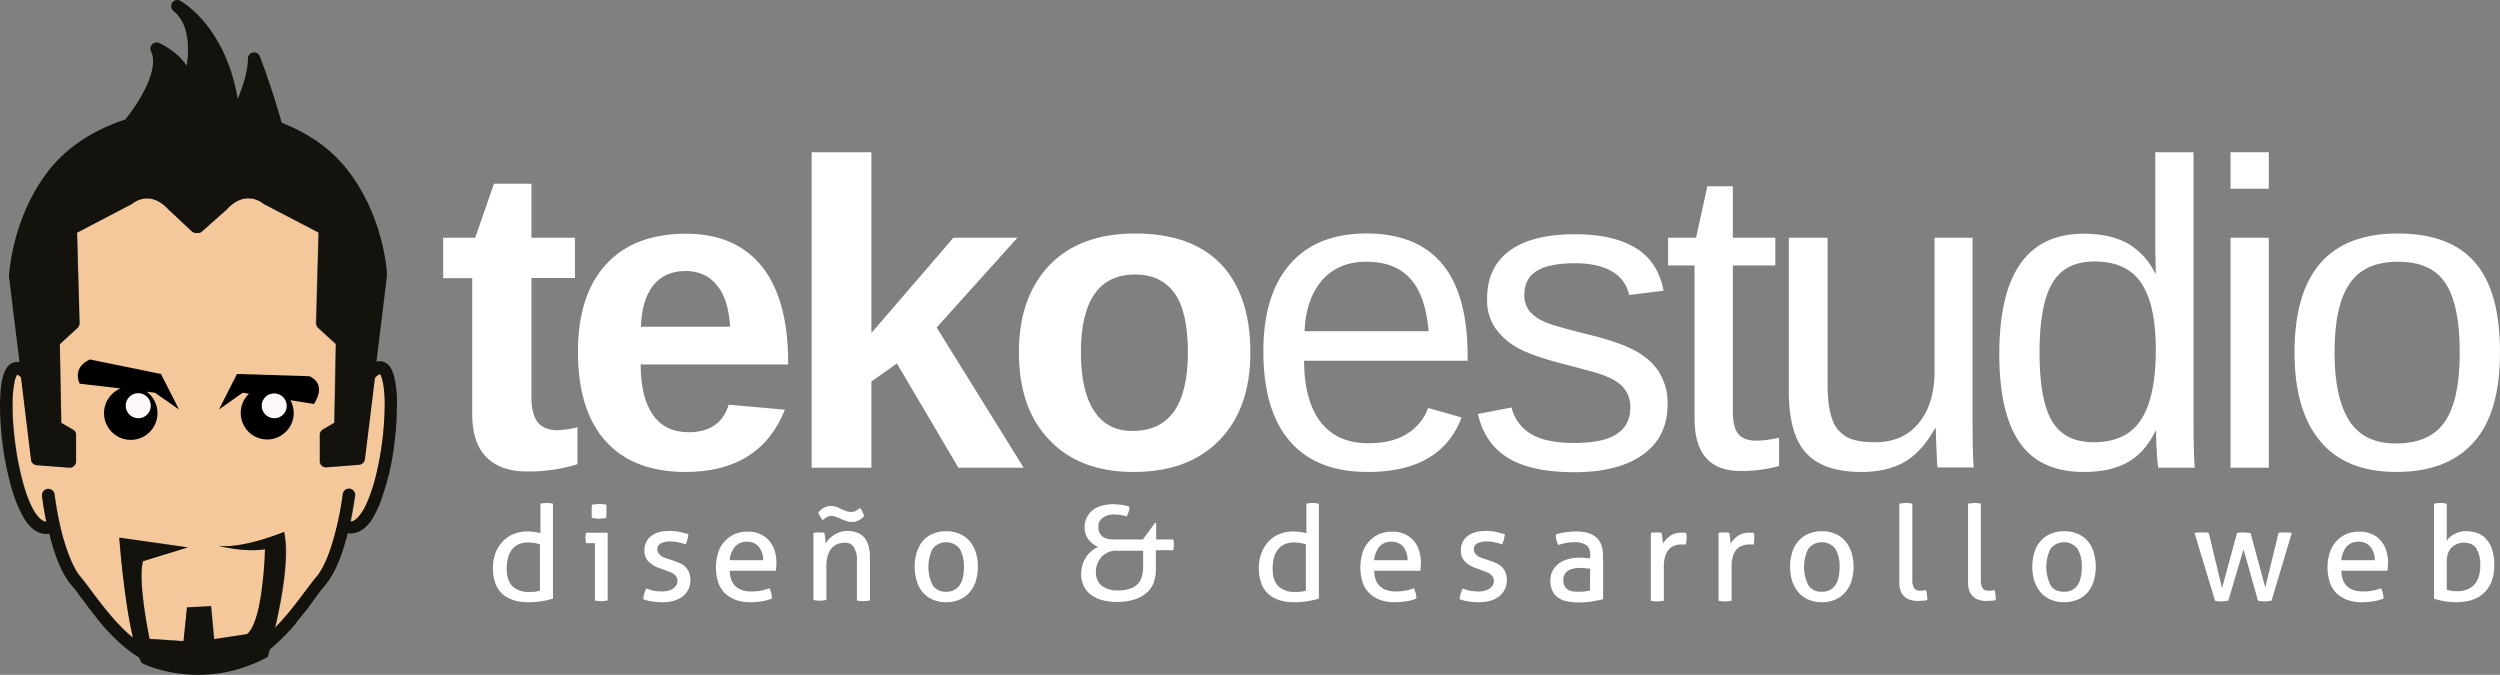 <svg xmlns="http://www.w3.org/2000/svg" viewBox="0 0 1000.1 269.967">
  <rect x="0" y="0" width="1000.1" height="269.967" fill="#808080" stroke="none"/>
  <defs>
    <style>
      .cls-1 {
        fill: #f4c89a;
      }

      .cls-2 {
        fill: #deb084;
      }

      .cls-3 {
        fill: #13120d;
      }

      .cls-4, .cls-5 {
        fill-rule: evenodd;
      }

      .cls-5 {
        fill: #fdf7fa;
      }

      .cls-6 {
        fill: #ffffff;
      }

      .cls-7 {
        fill: #ffffff;
      }

      .cls-8 {
        fill: #ffffff;
      }
    </style>
  </defs>
  <g id="LOGO-TekoEstudio" transform="translate(1657 1442)">
    <g id="tekoestudio-COLOR" transform="translate(-1656.9 -1441.996)">
      <path id="Path_1" data-name="Path 1" class="cls-1" d="M149.7,151.3l-4,32.5a2.463,2.463,0,0,1-2.3,2.2l-13,1a3.077,3.077,0,0,1-1.9-.6,2.5,2.5,0,0,1-.8-1.8V174a2.438,2.438,0,0,1,1.2-2.1l4.6-2.7.6-31.5-7.1-6.5a2.732,2.732,0,0,1-.8-1.9l1-36.2L105.6,81.8c-.2-.1-.3-.2-.5-.3-.7-.6-7.1-5.7-14.4,2.2l-.2.2-9.8,8.7a2.452,2.452,0,0,1-1.6.6h-.8a2.342,2.342,0,0,1-1.7-.7l-9.3-8.7c-7.7-8.2-14.2-2.6-14.5-2.3a2.186,2.186,0,0,1-.5.3L30.8,93l1,36.2a2.732,2.732,0,0,1-.8,1.9l-7.1,6.5.6,31.5,4.7,2.7a2.351,2.351,0,0,1,1.2,2.1v10.6a2.5,2.5,0,0,1-.8,1.8,2.837,2.837,0,0,1-1.7.7h-.2l-13-1a2.551,2.551,0,0,1-2.3-2.2l-4-32.9a3.535,3.535,0,0,0-1.6-1.1h0a8.1,8.1,0,0,0-.9,2.3A45.024,45.024,0,0,0,5,162.3c0,13.7,3.6,34.1,8.9,42.5,1.8,2.8,3.5,3.9,4.5,3.8h.1c-1.2-5.8-1.7-10.3-1.7-10.3a2.489,2.489,0,0,1,2.2-2.8,2.561,2.561,0,0,1,2.8,2.2A128.534,128.534,0,0,0,24.2,211c1.7,7.2,4.5,15.7,8.1,19.8,4.8,5.8,11.7,16.7,20.9,24.3-3.7-15.4-5.5-40.1-5.5-40.1l27.4,3.9-17.9,5.5c-2.3,7.9,2.6,31.1,2.6,31.1l13.6.9,1.4-13.5,9.6-.5,1.3,13.2,13.2-2c6.5-5.3,7.2-33.9,7.2-33.9-8.1,1.4-18.8-1.4-18.8-1.4,9.8,1.4,26.4-5.5,26.4-5.5,2.2,9.7-1,26.8-3.6,38.3,7-7.1,12.5-15.5,16.5-20.3,3.6-4.1,6.4-12.5,8.1-19.8s2.4-13.3,2.5-13.3a2.465,2.465,0,0,1,2.7-2.2,2.561,2.561,0,0,1,2.2,2.8s-.6,4.5-1.8,10.3h.1c1,.1,2.7-1,4.5-3.8a47.181,47.181,0,0,0,4.7-11.7,123.331,123.331,0,0,0,4.2-30.8c.1-6.4-1-11.7-1.9-12.5A4.363,4.363,0,0,0,149.7,151.3Z"/>
      <path id="Path_2" data-name="Path 2" class="cls-1" d="M32.1,238.8a3.039,3.039,0,0,1-.5-.7C31.8,238.3,31.9,238.6,32.1,238.8Z"/>
      <path id="Path_3" data-name="Path 3" class="cls-1" d="M35.7,243.6c-1.1-1.5-2.2-2.9-3.1-4.2C33.6,240.7,34.6,242.2,35.7,243.6Z"/>
      <path id="Path_4" data-name="Path 4" class="cls-1" d="M126.8,238.4c-2,2.6-4.3,5.8-6.9,9.1C122.5,244.2,124.8,241.1,126.8,238.4Z"/>
      <path id="Path_5" data-name="Path 5" class="cls-1" d="M30.6,236.7c-.1-.1-.1-.2-.2-.3C30.4,236.6,30.5,236.7,30.6,236.7Z"/>
      <path id="Path_6" data-name="Path 6" class="cls-1" d="M155.8,146.9a11.246,11.246,0,0,1,1.7,4A12.086,12.086,0,0,0,155.8,146.9Z"/>
      <path id="Path_7" data-name="Path 7" class="cls-1" d="M38.9,247.6c-1.1-1.3-2.1-2.6-3.1-3.9C36.8,245,37.8,246.3,38.9,247.6Z"/>
      <path id="Path_8" data-name="Path 8" class="cls-1" d="M29.6,235.5l-.3-.3Q29.45,235.2,29.6,235.5Z"/>
      <path id="Path_9" data-name="Path 9" class="cls-1" d="M42.4,251.8c-1.2-1.3-2.3-2.7-3.4-4C40.1,249.1,41.2,250.5,42.4,251.8Z"/>
      <path id="Path_10" data-name="Path 10" class="cls-1" d="M118.3,249.4c-1.5,1.8-3.1,3.5-4.8,5.3C115.2,252.9,116.8,251.2,118.3,249.4Z"/>
      <path id="Path_11" data-name="Path 11" class="cls-1" d="M113.3,254.8c-.5.5-1,1-1.6,1.5C112.3,255.8,112.8,255.3,113.3,254.8Z"/>
      <path id="Path_12" data-name="Path 12" class="cls-1" d="M48.4,257.7c-.7-.6-1.3-1.2-2-1.8C47,256.5,47.7,257.1,48.4,257.7Z"/>
      <path id="Path_13" data-name="Path 13" class="cls-1" d="M44.3,253.8c-.6-.6-1.2-1.2-1.8-1.9C43.1,252.6,43.7,253.2,44.3,253.8Z"/>
      <path id="Path_14" data-name="Path 14" class="cls-1" d="M119.8,247.6a20.946,20.946,0,0,1-1.4,1.7C118.9,248.7,119.3,248.1,119.8,247.6Z"/>
      <path id="Path_15" data-name="Path 15" class="cls-1" d="M155.8,146.9a5.028,5.028,0,0,0-3.9-2.2A5.028,5.028,0,0,1,155.8,146.9Z"/>
      <path id="Path_16" data-name="Path 16" class="cls-1" d="M46.4,255.9c-.7-.6-1.3-1.3-2-2Z"/>
      <path id="Path_17" data-name="Path 17" class="cls-1" d="M7.7,144.9a3.749,3.749,0,0,0-1.1-.1,3.75,3.75,0,0,1,1.1.1Z"/>
      <path id="Path_18" data-name="Path 18" class="cls-1" d="M53.2,261.5c.7.5,1.5,1,2.3,1.5h0C54.7,262.5,53.9,262,53.2,261.5Z"/>
      <path id="Path_19" data-name="Path 19" class="cls-1" d="M107.8,259.7c1.3-1,2.5-2.1,3.7-3.2-1.2,1.1-2.4,2.2-3.7,3.2Z"/>
      <path id="Path_20" data-name="Path 20" class="cls-1" d="M130.2,234c4.3-5.1,7-13.3,8.8-20.5h0C137.2,220.7,134.6,228.9,130.2,234Z"/>
      <path id="Path_21" data-name="Path 21" class="cls-1" d="M142.9,213.1c2.5-.9,4.4-3.1,6-5.6,4.3-7,7.3-18.8,8.7-30.3-1.4,11.4-4.4,23.3-8.7,30.3C147.3,210,145.4,212.1,142.9,213.1Z"/>
      <path id="Path_22" data-name="Path 22" class="cls-1" d="M129.4,235a1.381,1.381,0,0,0-.3.4A1.381,1.381,0,0,1,129.4,235Z"/>
      <path id="Path_23" data-name="Path 23" class="cls-1" d="M52.9,261.3c-1.5-1.1-2.9-2.2-4.3-3.4C50,259.1,51.4,260.2,52.9,261.3Z"/>
      <path id="Path_24" data-name="Path 24" class="cls-1" d="M128.5,236.1a1.756,1.756,0,0,1-.4.5C128.3,236.4,128.4,236.2,128.5,236.1Z"/>
      <path id="Path_25" data-name="Path 25" class="cls-1" d="M127.6,237.3c-.1.2-.3.3-.4.5A2.181,2.181,0,0,0,127.6,237.3Z"/>
      <path id="Path_26" data-name="Path 26" class="cls-2" d="M155.2,190.4c-.2,1-.5,2-.8,3C154.7,192.4,155,191.4,155.2,190.4Z"/>
      <path id="Path_27" data-name="Path 27" class="cls-2" d="M139,213.5c-1.8,7.2-4.4,15.4-8.8,20.5C134.6,228.9,137.2,220.7,139,213.5Z"/>
      <path id="Path_28" data-name="Path 28" class="cls-2" d="M150.3,204.9a21.481,21.481,0,0,1-1.4,2.6A21.484,21.484,0,0,0,150.3,204.9Z"/>
      <path id="Path_29" data-name="Path 29" class="cls-2" d="M158.5,165.7c0-1.1.1-2.3.1-3.4a46.275,46.275,0,0,0-1.1-11.4,46.275,46.275,0,0,1,1.1,11.4C158.6,163.4,158.6,164.5,158.5,165.7Z"/>
      <path id="Path_30" data-name="Path 30" class="cls-2" d="M151.7,201.9a14.723,14.723,0,0,1-1,2.2C151,203.4,151.4,202.6,151.7,201.9Z"/>
      <path id="Path_31" data-name="Path 31" class="cls-2" d="M154.2,194.5c-.3,1-.6,1.9-.9,2.9C153.6,196.4,153.9,195.4,154.2,194.5Z"/>
      <path id="Path_32" data-name="Path 32" class="cls-2" d="M153.1,197.9c-.4,1.1-.7,2.2-1.1,3.2A30.053,30.053,0,0,0,153.1,197.9Z"/>
      <path id="Path_33" data-name="Path 33" class="cls-2" d="M148.9,207.5c-.4.6-.7,1.1-1.1,1.6A15.255,15.255,0,0,0,148.9,207.5Z"/>
      <path id="Path_34" data-name="Path 34" class="cls-2" d="M144.9,212a13.263,13.263,0,0,0,2.7-2.6A21.674,21.674,0,0,1,144.9,212Z"/>
      <path id="Path_35" data-name="Path 35" class="cls-2" d="M107.8,259.7c1.3-1,2.5-2.1,3.7-3.2-1.2,1.1-2.4,2.2-3.7,3.2Z"/>
      <path id="Path_36" data-name="Path 36" class="cls-2" d="M150.8,144.9c-.1,0-.2.1-.4.1h0C150.6,145,150.7,144.9,150.8,144.9Z"/>
      <path id="Path_37" data-name="Path 37" class="cls-2" d="M141.9,213.4a8.486,8.486,0,0,0,2.6-1.1,7.972,7.972,0,0,1-1.6.8C142.6,213.2,142.3,213.3,141.9,213.4Z"/>
      <path id="Path_38" data-name="Path 38" class="cls-2" d="M129.1,235.3h0a1.381,1.381,0,0,0,.3-.4h0A1.381,1.381,0,0,1,129.1,235.3Z"/>
      <path id="Path_39" data-name="Path 39" class="cls-2" d="M157.1,181.1q.6-3.75.9-7.5c-.1,1.2-.2,2.4-.4,3.6C157.4,178.5,157.3,179.8,157.1,181.1Z"/>
      <path id="Path_40" data-name="Path 40" class="cls-2" d="M118.3,249.4c-.7.9-1.5,1.7-2.2,2.6C116.8,251.1,117.5,250.3,118.3,249.4Z"/>
      <path id="Path_41" data-name="Path 41" class="cls-2" d="M113.2,254.9a18.479,18.479,0,0,0-1.4,1.4Z"/>
      <path id="Path_42" data-name="Path 42" class="cls-2" d="M115.9,252.1c-.8.9-1.6,1.7-2.4,2.5C114.3,253.8,115.1,252.9,115.9,252.1Z"/>
      <path id="Path_43" data-name="Path 43" class="cls-2" d="M151.9,144.8a4.1,4.1,0,0,0-1.1.1,4.1,4.1,0,0,1,1.1-.1Z"/>
      <path id="Path_44" data-name="Path 44" class="cls-2" d="M119.7,247.6c-.4.5-.8,1-1.3,1.6A18.258,18.258,0,0,0,119.7,247.6Z"/>
      <path id="Path_45" data-name="Path 45" class="cls-2" d="M158.5,166.2c0,.9-.1,1.9-.1,2.9C158.4,168.1,158.5,167.2,158.5,166.2Z"/>
      <path id="Path_46" data-name="Path 46" class="cls-2" d="M125.1,240.7c-1,1.4-2.1,2.8-3.2,4.3C123,243.5,124.1,242.1,125.1,240.7Z"/>
      <path id="Path_47" data-name="Path 47" class="cls-2" d="M121.7,245.1c-.6.8-1.2,1.6-1.9,2.4C120.5,246.7,121.1,245.9,121.7,245.1Z"/>
      <path id="Path_48" data-name="Path 48" class="cls-2" d="M158.3,169.9c-.1.9-.1,1.9-.2,2.8C158.2,171.8,158.2,170.9,158.3,169.9Z"/>
      <path id="Path_49" data-name="Path 49" class="cls-2" d="M156.2,186c-.2,1.3-.5,2.5-.8,3.8C155.7,188.6,155.9,187.3,156.2,186Z"/>
      <path id="Path_50" data-name="Path 50" class="cls-2" d="M156.9,182.1c-.2,1-.3,2-.5,3.1C156.6,184.1,156.7,183.1,156.9,182.1Z"/>
      <path id="Path_51" data-name="Path 51" class="cls-3" d="M148.9,207.5c.5-.8.9-1.7,1.4-2.6.1-.3.3-.5.4-.8.3-.7.7-1.5,1-2.2.1-.3.2-.5.3-.8a30.055,30.055,0,0,0,1.1-3.2c.1-.2.1-.4.2-.6.3-.9.6-1.9.9-2.9.1-.3.2-.7.3-1,.3-1,.5-2,.8-3,.1-.2.1-.4.2-.6.3-1.2.5-2.5.8-3.8.1-.3.1-.6.2-.9a28.68,28.68,0,0,0,.5-3.1c.1-.3.1-.7.2-1,.2-1.3.4-2.6.5-3.9.2-1.2.3-2.4.4-3.6a2.2,2.2,0,0,1,.1-.8,26.35,26.35,0,0,0,.2-2.8,2.768,2.768,0,0,1,.1-.9,28.1,28.1,0,0,0,.1-2.9v-.6c0-1.1.1-2.3.1-3.4a46.275,46.275,0,0,0-1.1-11.4,13.055,13.055,0,0,0-1.7-4,5.028,5.028,0,0,0-3.9-2.2h0a3.749,3.749,0,0,0-1.1.1c-.1,0-.2.1-.4.1h0l4.2-34.4v-.4c0-.9-1.1-23-15.7-41.8-6.3-8.2-15.2-14.6-26.4-19-4-14.2-8.7-26.5-8.8-26.6a2.431,2.431,0,0,0-2.7-1.5,2.376,2.376,0,0,0-2,2.4C99,28.9,96.9,34.9,95,39.6,90.1,10.5,72.7.7,72,.3a2.4,2.4,0,0,0-3.2.8,2.475,2.475,0,0,0,.5,3.3c6.3,5,6.3,14.7,5.3,21.9-3.9-5.9-10.6-8.9-11-9.1a2.487,2.487,0,0,0-3.3,3.3C64,28.1,54.5,42.4,50,47.8,36.7,52.2,26.4,59.2,19.2,68.4,4.7,87.3,3.6,109.3,3.5,110.3v.4l4.2,34.2a3.749,3.749,0,0,0-1.1-.1A4.92,4.92,0,0,0,2.7,147C.4,150.4,0,155.6-.1,162.4a124.626,124.626,0,0,0,4.4,32.1,57.312,57.312,0,0,0,3.8,10.2c.5,1,1,1.9,1.5,2.8,2.1,3.3,4.8,6,8.7,6.1a4.868,4.868,0,0,0,1.2-.1h.1c1.8,7.2,4.5,15.4,8.8,20.5a10.627,10.627,0,0,1,.9,1.1l.3.3c.3.3.5.7.8,1,.1.1.1.2.2.3a16.964,16.964,0,0,1,1,1.4c.2.2.3.5.5.7s.3.4.5.6c1,1.3,2,2.7,3.1,4.2l.1.1c1,1.3,2,2.6,3.1,3.9,0,.1.1.1.1.2,1.1,1.3,2.2,2.7,3.4,4l.1.1c.6.6,1.2,1.3,1.8,1.9l.1.1c.6.7,1.3,1.3,2,2h0c.6.6,1.3,1.2,2,1.8l.2.2c1.4,1.2,2.8,2.3,4.3,3.4.1.1.2.1.3.2.7.5,1.5,1,2.3,1.5h0a16.1,16.1,0,0,0,1.2,2.3s23.5,12,50.3-2.5c0,0,.3-1.1.9-3.1h0c1.3-1,2.5-2.1,3.7-3.2h0c.1-.1.2-.1.2-.2h0a18.479,18.479,0,0,0,1.4-1.4l.1-.1.2-.2h0c.8-.8,1.6-1.7,2.4-2.5l.1-.1c.8-.9,1.5-1.7,2.2-2.6h0c0-.1.1-.1.1-.2h0c.4-.5.9-1,1.3-1.6l.1-.1a.1.1,0,0,1,.1-.1h0c.6-.8,1.3-1.6,1.9-2.4l.1-.1c1.2-1.5,2.2-2.9,3.2-4.3.6-.8,1.2-1.6,1.7-2.3.1-.2.3-.4.4-.6s.3-.3.4-.5c.2-.3.4-.5.6-.8a1.756,1.756,0,0,1,.4-.5,4.348,4.348,0,0,1,.6-.7h0a1.381,1.381,0,0,0,.3-.4h0a7.006,7.006,0,0,0,.8-1c4.3-5.1,7-13.3,8.8-20.5h0a4.868,4.868,0,0,0,1.2.1,9.853,9.853,0,0,0,1.7-.2c.3-.1.7-.2,1-.3a7.972,7.972,0,0,0,1.6-.8.52.52,0,0,1,.4-.2,13.263,13.263,0,0,0,2.7-2.6l.3-.3C148.2,208.6,148.6,208,148.9,207.5Zm-4.2-2.7c-1.8,2.8-3.5,3.9-4.5,3.8h-.1c1.2-5.8,1.7-10.3,1.8-10.3a2.469,2.469,0,1,0-4.9-.6,115.749,115.749,0,0,1-2.5,13.3c-1.7,7.2-4.5,15.7-8.1,19.8-4,4.8-9.5,13.2-16.5,20.3,2.2-9.3,4.6-22.3,4.3-32a39.116,39.116,0,0,0-.7-6.3s-16.7,6.9-26.4,5.5c0,0,10.6,2.8,18.8,1.4a162.947,162.947,0,0,1-1.5,17.6c-1,7-2.8,14-5.7,16.4l-13.2,2v-.1l-1.2-13.1-9.6.5-1.4,13.5-13.6-.9s-4.9-23.3-2.6-31.1L75,219l-27.4-3.9s1.8,24.6,5.5,40.1c-9.2-7.6-16.1-18.5-20.9-24.3-3.5-4.1-6.4-12.5-8.1-19.8a133.857,133.857,0,0,1-2.4-13.3,2.518,2.518,0,0,0-5,.6s.5,4.5,1.7,10.3h-.1c-1,0-2.7-1-4.5-3.8-5.4-8.4-9-28.8-8.9-42.5a45.024,45.024,0,0,1,.9-10.2,9.713,9.713,0,0,1,.9-2.3h0A3.093,3.093,0,0,1,8.3,151l4,32.9a2.463,2.463,0,0,0,2.3,2.2l13,1h.2a2.342,2.342,0,0,0,1.7-.7,2.5,2.5,0,0,0,.8-1.8V174a2.438,2.438,0,0,0-1.2-2.1l-4.7-2.7-.6-31.5,7.1-6.5a2.732,2.732,0,0,0,.8-1.9l-1-36.2L52.3,81.8c.2-.1.3-.2.5-.3.3-.2,6.9-5.9,14.5,2.3l9.3,8.7a2.837,2.837,0,0,0,1.7.7h.8a2.271,2.271,0,0,0,1.6-.6l9.8-8.7.2-.2a15.164,15.164,0,0,1,4.2-3.3,9.589,9.589,0,0,1,10.3,1,2.186,2.186,0,0,0,.5.3L127.4,93l-1,36.2a2.732,2.732,0,0,0,.8,1.9l7.1,6.5-.6,31.5-4.6,2.7a2.351,2.351,0,0,0-1.2,2.1v10.6a2.5,2.5,0,0,0,.8,1.8,2.211,2.211,0,0,0,1.9.6l13-1a2.551,2.551,0,0,0,2.3-2.2l4-32.5a5.369,5.369,0,0,1,2-1.6c.9.9,2,6.1,1.9,12.5a123.331,123.331,0,0,1-4.2,30.8C148.1,197.9,146.5,202.1,144.7,204.8Z"/>
      <g id="Group_2" data-name="Group 2">
        <path id="Path_52" data-name="Path 52" class="cls-4" d="M71.5,163.8l-7.2-14.2-28.4-5.8c-7.5,3.4-4.1,9.7-4.1,9.7l16.3,1.9a10.692,10.692,0,1,0,10.5,1.3l3.3.4Z"/>
        <path id="Path_53" data-name="Path 53" class="cls-4" d="M123.7,150.5l-29-.9-7.2,14.2,9.5-6.7,2.5.4a10.72,10.72,0,0,0-3.3,7.7,10.6,10.6,0,1,0,21.2,0,11.029,11.029,0,0,0-1.3-5.1l9.4,1.5C125.4,161.6,131.1,154,123.7,150.5Z"/>
      </g>
      <path id="Path_54" data-name="Path 54" class="cls-5" d="M60.2,162.3a4.951,4.951,0,0,1-5,5,5.015,5.015,0,0,1-5-5,5,5,0,0,1,10,0"/>
      <path id="Path_55" data-name="Path 55" class="cls-5" d="M114.6,162.3a4.951,4.951,0,0,1-5,5,5.015,5.015,0,0,1-5-5,4.93,4.93,0,0,1,5-4.9,4.994,4.994,0,0,1,5,4.9"/>
      <path id="Path_56" data-name="Path 56" class="cls-6" d="M210.7,188.6q-10.5,0-16.2-5.7t-5.7-17.4V111.3H177.2V95.1H190l7.5-21.6h15V95.1h17.4v16.1H212.5V159c0,4.5.9,7.8,2.5,9.9,1.7,2.1,4.3,3.2,7.9,3.2a38.517,38.517,0,0,0,8-1.2v14.8a65.632,65.632,0,0,1-20.2,2.9"/>
      <path id="Path_57" data-name="Path 57" class="cls-6" d="M274.1,188.8c-13.8,0-24.5-4.1-31.9-12.3s-11.1-20.1-11.1-35.8c0-15.2,3.8-26.9,11.3-35,7.5-8.2,18.2-12.2,32-12.2,13.2,0,23.3,4.4,30.3,13.1,7,8.8,10.5,21.6,10.5,38.5v.7h-59c0,9,1.7,15.7,5,20.3s8,6.8,14.2,6.8c8.4,0,13.8-3.7,16-11l22.5,2c-6.6,16.5-19.8,24.9-39.8,24.9m0-80.4c-5.6,0-9.9,2-13,5.9-3,3.9-4.6,9.4-4.8,16.4H292c-.5-7.4-2.2-13-5.4-16.7-3-3.7-7.2-5.6-12.5-5.6"/>
      <path id="Path_58" data-name="Path 58" class="cls-6" d="M383.3,187.1l-24.6-41.7-10.2,7.2v34.5H324.6V60.9h23.9v72.3l32.8-38.1h25.6L374.6,131l34.8,56.1Z"/>
      <path id="Path_59" data-name="Path 59" class="cls-6" d="M500.1,141c0,14.9-4.1,26.6-12.4,35.1s-19.7,12.7-34.3,12.7c-14.3,0-25.6-4.2-33.7-12.8-8.2-8.5-12.2-20.2-12.2-35s4.1-26.4,12.2-34.9c8.2-8.5,19.6-12.7,34.3-12.7,15,0,26.5,4.1,34.4,12.3,7.7,8.2,11.7,19.9,11.7,35.3m-25,0c0-10.9-1.8-18.9-5.4-23.8s-8.8-7.4-15.6-7.4c-14.5,0-21.8,10.4-21.8,31.2,0,10.3,1.8,18.1,5.3,23.4,3.5,5.4,8.7,8,15.3,8,14.8,0,22.2-10.4,22.2-31.4"/>
      <path id="Path_60" data-name="Path 60" class="cls-7" d="M521.6,144.3c0,10.5,2.2,18.7,6.5,24.4,4.4,5.7,10.7,8.6,19.1,8.6,6.6,0,11.9-1.3,15.9-4a19.766,19.766,0,0,0,8.1-10.1l13.4,3.8c-5.5,14.5-18,21.8-37.5,21.8-13.6,0-24-4-31.1-12.2-7.1-8.1-10.7-20.1-10.7-36.1,0-15.2,3.6-26.8,10.7-34.9s17.3-12.2,30.5-12.2q40.5,0,40.5,48.9v2Zm49.8-11.7c-.8-9.7-3.3-16.8-7.4-21.2-4.1-4.5-9.9-6.7-17.6-6.7-7.4,0-13.3,2.5-17.6,7.4-4.3,5-6.7,11.8-7,20.4h49.6Z"/>
      <path id="Path_61" data-name="Path 61" class="cls-7" d="M667,161.7c0,8.7-3.3,15.4-9.8,20.1s-15.7,7.1-27.5,7.1c-11.4,0-20.3-1.9-26.5-5.7s-10.2-9.6-12.1-17.6l13.5-2.6a16.692,16.692,0,0,0,8.1,10.8c4.1,2.3,9.7,3.4,17,3.4,7.8,0,13.4-1.2,17-3.6s5.4-5.9,5.4-10.7a11.534,11.534,0,0,0-3.7-8.8c-2.5-2.3-6.5-4.1-12.1-5.6l-11-2.9c-8.8-2.3-15-4.5-18.7-6.7a26.719,26.719,0,0,1-8.7-7.9,19.949,19.949,0,0,1-3.1-11.5q0-12.6,9-19.2t26.1-6.6c10.1,0,18.2,1.8,24.2,5.4s9.8,9.3,11.3,17.2L651.6,118a13.9,13.9,0,0,0-6.8-9.4c-3.7-2.2-8.7-3.3-14.9-3.3-6.9,0-12,1.1-15.3,3.1-3.3,2.1-4.9,5.3-4.9,9.5a10.485,10.485,0,0,0,2,6.5,16.561,16.561,0,0,0,6,4.3c2.7,1.2,8.3,2.8,16.8,4.9,8.1,2,13.9,3.9,17.5,5.7a29.954,29.954,0,0,1,8.5,5.7,21.081,21.081,0,0,1,4.8,7.3,22.871,22.871,0,0,1,1.7,9.4"/>
      <path id="Path_62" data-name="Path 62" class="cls-7" d="M711.7,186.4a57.325,57.325,0,0,1-15.5,2c-12.2,0-18.4-6.9-18.4-20.8V106.2H667.2V95.1h11.2l4.5-20.6h10.2V95.1h17v11.1h-17v58.1c0,4.4.7,7.5,2.2,9.3,1.4,1.8,4,2.7,7.5,2.7a46.74,46.74,0,0,0,8.8-1.2v11.3Z"/>
      <path id="Path_63" data-name="Path 63" class="cls-7" d="M731,95.1v58.3q0,9.15,1.8,14.1a12.742,12.742,0,0,0,5.7,7.2c2.6,1.5,6.4,2.2,11.5,2.2,7.4,0,13.2-2.5,17.4-7.6,4.2-5,6.4-12,6.4-21V95.1H789v72.3c0,10.7.2,17.3.5,19.6H775a18.393,18.393,0,0,1-.2-2.3c-.1-1.2-.1-2.7-.2-4.3s-.2-4.7-.3-9.1H774c-3.5,6.3-7.6,10.8-12.2,13.5-4.6,2.6-10.4,4-17.2,4-10.1,0-17.5-2.5-22.1-7.5-4.7-5-7-13.3-7-24.9V95.1Z"/>
      <path id="Path_64" data-name="Path 64" class="cls-7" d="M862.2,172.3c-2.8,5.9-6.6,10.1-11.3,12.7s-10.5,3.8-17.4,3.8c-11.6,0-20.2-3.9-25.6-11.7-5.5-7.8-8.2-19.7-8.2-35.5q0-48.15,33.8-48.1c7,0,12.8,1.3,17.4,3.8a27.3,27.3,0,0,1,11.2,12.2h.2l-.2-10.3V60.9h15.3V168.1c0,9.6.2,15.9.5,19H863.3a54,54,0,0,1-.6-6.3c-.2-3.3-.3-6.1-.3-8.5ZM815.8,141q0,19.35,5.1,27.6c3.4,5.6,8.9,8.3,16.6,8.3q13.05,0,18.9-9c3.9-6,5.9-15.3,5.9-28,0-12.2-2-21.1-5.9-26.8s-10.1-8.5-18.7-8.5c-7.7,0-13.3,2.8-16.7,8.5-3.5,5.8-5.2,15.1-5.2,27.9"/>
      <path id="Path_65" data-name="Path 65" class="cls-7" d="M892.2,60.9h15.3V75.5H892.2Zm0,34.2h15.3v92H892.2Z"/>
      <path id="Path_66" data-name="Path 66" class="cls-7" d="M1000,141c0,16.1-3.5,28.1-10.6,36s-17.4,11.8-30.9,11.8c-13.4,0-23.6-4.1-30.4-12.3-6.9-8.2-10.3-20-10.3-35.5q0-47.55,41.2-47.6c14.1,0,24.4,3.9,31,11.6,6.7,7.7,10,19.7,10,36m-16.1,0c0-12.7-1.9-21.9-5.7-27.7s-10.1-8.6-19-8.6c-9,0-15.4,2.9-19.4,8.8s-6,15-6,27.5c0,12.1,2,21.2,5.9,27.3s10.1,9.1,18.6,9.1c9.2,0,15.7-2.9,19.7-8.8s5.9-15.1,5.9-27.6"/>
      <path id="Path_67" data-name="Path 67" class="cls-8" d="M215.9,201.5c.4-.1.8-.1,1.3-.2.5,0,.9-.1,1.3-.1a6.151,6.151,0,0,1,1.3.1,5.067,5.067,0,0,1,1.3.2v38a38.313,38.313,0,0,1-4.5,1,31.6,31.6,0,0,1-5.5.4,19.041,19.041,0,0,1-5.4-.7,13.685,13.685,0,0,1-4.5-2.3,10.762,10.762,0,0,1-3-4.2,17.085,17.085,0,0,1-1.1-6.4,16.432,16.432,0,0,1,1-6,14.191,14.191,0,0,1,2.8-4.6,11.92,11.92,0,0,1,4.3-3,14.338,14.338,0,0,1,5.6-1.1c.9,0,1.8.1,2.8.2a15.767,15.767,0,0,1,2.5.5V201.5Zm0,16.3a8.648,8.648,0,0,0-2.3-.6,21.114,21.114,0,0,0-2.6-.2,9.213,9.213,0,0,0-3.8.8,6.964,6.964,0,0,0-2.6,2.2,8.355,8.355,0,0,0-1.5,3.3,17.045,17.045,0,0,0-.5,4.1q0,4.95,2.4,7.2a9.094,9.094,0,0,0,6.3,2.2,19.289,19.289,0,0,0,2.5-.1,11.212,11.212,0,0,0,2.1-.4V217.8Z"/>
      <path id="Path_68" data-name="Path 68" class="cls-8" d="M237.8,217.3h-3.4c-.1-.3-.1-.6-.2-1,0-.4-.1-.7-.1-1.1a4.1,4.1,0,0,1,.1-1.1,2.959,2.959,0,0,1,.2-1H243v27.1c-.4.1-.8.1-1.3.2-.5,0-.9.1-1.3.1a4.868,4.868,0,0,1-1.2-.1,5.067,5.067,0,0,1-1.3-.2V217.3Zm-1.1-10.1a6.149,6.149,0,0,1-.1-1.4v-2.6c0-.5.1-.9.1-1.3.5-.1,1-.1,1.5-.2.5,0,1-.1,1.4-.1a7.6,7.6,0,0,1,1.4.1,5.9,5.9,0,0,1,1.4.2,5.283,5.283,0,0,1,.1,1.3v2.6c0,.5-.1,1-.1,1.4-.4.1-.9.1-1.4.2-.5,0-1,.1-1.3.1a7.084,7.084,0,0,1-1.4-.1c-.7-.1-1.2-.1-1.6-.2"/>
      <path id="Path_69" data-name="Path 69" class="cls-8" d="M258.4,235.4a15.831,15.831,0,0,0,3.1.9,19.529,19.529,0,0,0,3.4.3,8.524,8.524,0,0,0,2.3-.3,5.449,5.449,0,0,0,1.9-.8,5.346,5.346,0,0,0,1.3-1.3,3.371,3.371,0,0,0,.5-1.7,2.861,2.861,0,0,0-.4-1.7,4.145,4.145,0,0,0-1.1-1.2,7.143,7.143,0,0,0-1.5-.8c-.6-.2-1.2-.4-1.9-.7l-1.9-.7a11.731,11.731,0,0,1-4.9-2.9,6.089,6.089,0,0,1-1.5-4.3,7.034,7.034,0,0,1,2.6-5.7q2.55-2.1,7.5-2.1a17.519,17.519,0,0,1,4,.4c1.3.3,2.5.6,3.5.9a15.529,15.529,0,0,1-.4,2.1,11.764,11.764,0,0,1-.7,2,15.791,15.791,0,0,0-2.8-.8,12.941,12.941,0,0,0-3.5-.4,7.824,7.824,0,0,0-3.5.7,2.508,2.508,0,0,0-1.5,2.4,2.41,2.41,0,0,0,.4,1.5,5.241,5.241,0,0,0,1,1.1,5.3,5.3,0,0,0,1.5.8,18.885,18.885,0,0,0,1.8.6l2.3.8a24.428,24.428,0,0,1,2.4,1,6.7,6.7,0,0,1,3.3,3.6,8.532,8.532,0,0,1,.5,3,8.171,8.171,0,0,1-3,6.4,11.546,11.546,0,0,1-3.5,1.8,16.314,16.314,0,0,1-4.5.6,27.615,27.615,0,0,1-4.4-.3,17.908,17.908,0,0,1-3.5-.9,15.529,15.529,0,0,1,.4-2.1,14.278,14.278,0,0,1,.8-2.2"/>
      <path id="Path_70" data-name="Path 70" class="cls-8" d="M291.8,228c.1,3,.8,5.1,2.3,6.5s3.6,2.1,6.5,2.1a18.661,18.661,0,0,0,7.1-1.3,8.391,8.391,0,0,1,.7,1.9,8.917,8.917,0,0,1,.3,2.2,15.233,15.233,0,0,1-3.8,1.1,31.529,31.529,0,0,1-4.6.4,16.655,16.655,0,0,1-6.3-1,12.508,12.508,0,0,1-4.4-2.9,11.245,11.245,0,0,1-2.5-4.4,20,20,0,0,1,0-11.2,11.475,11.475,0,0,1,2.4-4.5,12.3,12.3,0,0,1,4-3.1,12.622,12.622,0,0,1,5.7-1.1,10.728,10.728,0,0,1,4.9,1,9.187,9.187,0,0,1,3.5,2.6,11.838,11.838,0,0,1,2.2,4,15.912,15.912,0,0,1,.7,5,9.15,9.15,0,0,1-.1,1.6c0,.6-.1,1-.1,1.4H291.8Zm13.4-3.9a8.628,8.628,0,0,0-.4-2.8,8.989,8.989,0,0,0-1.2-2.4,5.264,5.264,0,0,0-2-1.6,6.088,6.088,0,0,0-2.8-.6,6.18,6.18,0,0,0-4.9,2,10.24,10.24,0,0,0-2.1,5.4h13.4Z"/>
      <path id="Path_71" data-name="Path 71" class="cls-8" d="M325.3,213.2c.4-.1.8-.1,1.1-.2h2.2a5.161,5.161,0,0,1,1.1.2q.15.75.3,2.1c.1.9.2,1.6.2,2.2a9.609,9.609,0,0,1,3.2-3.4,8.989,8.989,0,0,1,2.4-1.2,9.427,9.427,0,0,1,3-.5q4.65,0,6.9,2.7c1.5,1.8,2.2,4.4,2.2,7.9v17.2c-.4.1-.8.1-1.3.2-.5,0-.9.1-1.3.1a6.15,6.15,0,0,1-1.3-.1,5.067,5.067,0,0,1-1.3-.2V224.4a9.97,9.97,0,0,0-1.2-5.5,4.1,4.1,0,0,0-3.7-1.8,8.675,8.675,0,0,0-2.8.5,6.342,6.342,0,0,0-2.3,1.6,7.315,7.315,0,0,0-1.6,2.9,13.3,13.3,0,0,0-.6,4.2V240c-.4.1-.8.1-1.3.2-.5,0-.9.1-1.3.1a6.15,6.15,0,0,1-1.3-.1,5.067,5.067,0,0,1-1.3-.2V213.2Zm2-8.2a6.251,6.251,0,0,1,2.1-1.8,5.83,5.83,0,0,1,3-.8,5.223,5.223,0,0,1,2.1.4,10.837,10.837,0,0,1,1.9.8c.6.3,1.2.5,1.9.8a6.465,6.465,0,0,0,2,.4,4.671,4.671,0,0,0,1.7-.3,10.762,10.762,0,0,0,1.9-1.3,9.874,9.874,0,0,1,1.7,3.2,6.844,6.844,0,0,1-2.1,1.7,6.04,6.04,0,0,1-3,.7,5.223,5.223,0,0,1-2.1-.4,16.672,16.672,0,0,1-2-.8c-.6-.3-1.3-.5-1.9-.8a6.456,6.456,0,0,0-1.9-.4,3.425,3.425,0,0,0-1.8.4,12.885,12.885,0,0,0-1.8,1.3,13.028,13.028,0,0,1-1-1.5,3.741,3.741,0,0,1-.7-1.6"/>
      <path id="Path_72" data-name="Path 72" class="cls-8" d="M378.4,240.9a13.146,13.146,0,0,1-5.5-1.1,10.83,10.83,0,0,1-4-3,12.018,12.018,0,0,1-2.3-4.5,20,20,0,0,1,0-11.2,13.685,13.685,0,0,1,2.3-4.5,10.83,10.83,0,0,1,4-3,13.486,13.486,0,0,1,5.5-1.1,13.146,13.146,0,0,1,5.5,1.1,10.83,10.83,0,0,1,4,3,13.889,13.889,0,0,1,2.4,4.5,20,20,0,0,1,0,11.2,12.214,12.214,0,0,1-2.4,4.5,10.83,10.83,0,0,1-4,3,12.819,12.819,0,0,1-5.5,1.1m0-4.2a6.209,6.209,0,0,0,5.4-2.6c1.2-1.8,1.7-4.2,1.7-7.3a13.583,13.583,0,0,0-1.7-7.3,6.908,6.908,0,0,0-10.8,0,16.523,16.523,0,0,0,0,14.6,5.984,5.984,0,0,0,5.4,2.6"/>
      <path id="Path_73" data-name="Path 73" class="cls-8" d="M439.3,210.9a4.606,4.606,0,0,0,1.5,3.6c1,.9,2.6,1.3,4.8,1.3h11.5l4.9-6.7h.4v6.7h6.9a12.481,12.481,0,0,1,.2,2.1,3.749,3.749,0,0,1-.1,1.1,4.253,4.253,0,0,1-.2,1.1h-6.9v7.8a14.847,14.847,0,0,1-1.1,5.7,9.665,9.665,0,0,1-3.2,4,13.212,13.212,0,0,1-4.9,2.4,24.886,24.886,0,0,1-6.4.8,23.516,23.516,0,0,1-5.4-.6,14.612,14.612,0,0,1-4.6-2,9.48,9.48,0,0,1-3.1-3.5,10.521,10.521,0,0,1-1.2-5.2,12.7,12.7,0,0,1,.5-3.4,10.906,10.906,0,0,1,1.4-3.1,8.81,8.81,0,0,1,2.2-2.5,9.482,9.482,0,0,1,2.7-1.7,9.907,9.907,0,0,1-3.8-2.9,7.873,7.873,0,0,1-1.6-5,8.158,8.158,0,0,1,.9-4,9.551,9.551,0,0,1,2.4-2.9,10.009,10.009,0,0,1,3.6-1.7,16.115,16.115,0,0,1,4.4-.6c.9,0,1.9.1,3.1.2a15.935,15.935,0,0,1,3.5.8,6.649,6.649,0,0,1-.3,2.1,14.17,14.17,0,0,1-.8,1.8,13.777,13.777,0,0,0-2.6-.6,21.051,21.051,0,0,0-2.5-.2,7.947,7.947,0,0,0-2.9.5,6.657,6.657,0,0,0-2,1.2,4.188,4.188,0,0,0-1.1,1.6,11.021,11.021,0,0,0-.2,1.8m7.9,25.3a14.142,14.142,0,0,0,5-.8,7.1,7.1,0,0,0,3.1-2.1,6.915,6.915,0,0,0,1.5-3.1,14.723,14.723,0,0,0,.4-3.6v-6.3H446.5a7.391,7.391,0,0,0-3.4.7,8.061,8.061,0,0,0-2.6,1.8,9.186,9.186,0,0,0-1.6,2.7,8.662,8.662,0,0,0-.6,3.2,7.086,7.086,0,0,0,2.3,5.6,10.378,10.378,0,0,0,6.6,1.9"/>
      <path id="Path_74" data-name="Path 74" class="cls-8" d="M522.3,201.5c.4-.1.8-.1,1.3-.2.5,0,.9-.1,1.3-.1a6.15,6.15,0,0,1,1.3.1,5.067,5.067,0,0,1,1.3.2v38a38.312,38.312,0,0,1-4.5,1,31.6,31.6,0,0,1-5.5.4,19.041,19.041,0,0,1-5.4-.7,13.685,13.685,0,0,1-4.5-2.3,10.763,10.763,0,0,1-3-4.2,17.085,17.085,0,0,1-1.1-6.4,16.431,16.431,0,0,1,1-6,14.191,14.191,0,0,1,2.8-4.6,11.921,11.921,0,0,1,4.3-3,14.338,14.338,0,0,1,5.6-1.1c.9,0,1.8.1,2.8.2a15.767,15.767,0,0,1,2.5.5V201.5Zm0,16.3a8.648,8.648,0,0,0-2.3-.6,21.114,21.114,0,0,0-2.6-.2,9.213,9.213,0,0,0-3.8.8A6.964,6.964,0,0,0,511,220a8.355,8.355,0,0,0-1.5,3.3,17.046,17.046,0,0,0-.5,4.1q0,4.95,2.4,7.2a9.094,9.094,0,0,0,6.3,2.2,19.289,19.289,0,0,0,2.5-.1,11.212,11.212,0,0,0,2.1-.4Z"/>
      <path id="Path_75" data-name="Path 75" class="cls-8" d="M549.6,228c.1,3,.8,5.1,2.3,6.5s3.6,2.1,6.5,2.1a18.661,18.661,0,0,0,7.1-1.3,8.391,8.391,0,0,1,.7,1.9,8.917,8.917,0,0,1,.3,2.2,15.233,15.233,0,0,1-3.8,1.1,31.529,31.529,0,0,1-4.6.4,16.655,16.655,0,0,1-6.3-1,12.509,12.509,0,0,1-4.4-2.9,11.245,11.245,0,0,1-2.5-4.4,20,20,0,0,1,0-11.2,11.475,11.475,0,0,1,2.4-4.5,12.3,12.3,0,0,1,4-3.1,12.622,12.622,0,0,1,5.7-1.1,10.728,10.728,0,0,1,4.9,1,9.187,9.187,0,0,1,3.5,2.6,10.347,10.347,0,0,1,2.2,4,15.912,15.912,0,0,1,.7,5,9.153,9.153,0,0,1-.1,1.6c0,.6-.1,1-.1,1.4H549.6Zm13.4-3.9a8.626,8.626,0,0,0-.4-2.8,8.989,8.989,0,0,0-1.2-2.4,5.264,5.264,0,0,0-2-1.6,6.088,6.088,0,0,0-2.8-.6,6.18,6.18,0,0,0-4.9,2,10.24,10.24,0,0,0-2.1,5.4H563Z"/>
      <path id="Path_76" data-name="Path 76" class="cls-8" d="M585,235.4a14.048,14.048,0,0,0,3.1.9,19.529,19.529,0,0,0,3.4.3,8.524,8.524,0,0,0,2.3-.3,5.449,5.449,0,0,0,1.9-.8,5.346,5.346,0,0,0,1.3-1.3,3.371,3.371,0,0,0,.5-1.7,2.861,2.861,0,0,0-.4-1.7,4.145,4.145,0,0,0-1.1-1.2,7.144,7.144,0,0,0-1.5-.8c-.6-.2-1.2-.4-1.9-.7l-1.9-.7a11.731,11.731,0,0,1-4.9-2.9,6.089,6.089,0,0,1-1.5-4.3,7.034,7.034,0,0,1,2.6-5.7q2.55-2.1,7.5-2.1a17.518,17.518,0,0,1,4,.4c1.3.3,2.5.6,3.5.9a15.52,15.52,0,0,1-.4,2.1,11.767,11.767,0,0,1-.7,2,15.791,15.791,0,0,0-2.8-.8,12.94,12.94,0,0,0-3.5-.4,8.116,8.116,0,0,0-3.5.7,2.508,2.508,0,0,0-1.5,2.4,2.41,2.41,0,0,0,.4,1.5,3.46,3.46,0,0,0,1,1.1,5.3,5.3,0,0,0,1.5.8,18.882,18.882,0,0,0,1.8.6l2.3.8a24.434,24.434,0,0,1,2.4,1,6.7,6.7,0,0,1,3.3,3.6,8.532,8.532,0,0,1,.5,3,8.171,8.171,0,0,1-3,6.4,11.545,11.545,0,0,1-3.5,1.8,16.315,16.315,0,0,1-4.5.6,27.616,27.616,0,0,1-4.4-.3,17.907,17.907,0,0,1-3.5-.9,15.52,15.52,0,0,1,.4-2.1c.3-.8.5-1.5.8-2.2"/>
      <path id="Path_77" data-name="Path 77" class="cls-8" d="M636.1,222.4c0-2.1-.5-3.5-1.6-4.3a7.632,7.632,0,0,0-4.6-1.2,19.827,19.827,0,0,0-3.5.3,28.062,28.062,0,0,0-3.1.8,8.164,8.164,0,0,1-1-4.2,21.476,21.476,0,0,1,4-.9,29.663,29.663,0,0,1,4.2-.3c3.5,0,6.2.8,8,2.4s2.7,4.2,2.7,7.7v17q-1.8.45-4.5.9a32.722,32.722,0,0,1-5.4.4,22.584,22.584,0,0,1-4.7-.5,8.637,8.637,0,0,1-3.5-1.5,6.435,6.435,0,0,1-2.2-2.7,9.49,9.49,0,0,1-.8-4,8.719,8.719,0,0,1,.9-4,9.888,9.888,0,0,1,2.5-2.9,11.9,11.9,0,0,1,3.6-1.7,15.4,15.4,0,0,1,4.3-.6,23.52,23.52,0,0,1,2.8.1c.7.1,1.3.1,1.8.2v-1Zm0,5.1c-.5-.1-1.2-.1-2-.2a16.232,16.232,0,0,0-2.1-.1,8.8,8.8,0,0,0-5,1.2,4.261,4.261,0,0,0-1.7,3.7,4.4,4.4,0,0,0,.6,2.5,4.66,4.66,0,0,0,1.4,1.4,6.033,6.033,0,0,0,1.9.6,14.083,14.083,0,0,0,2,.1,21.749,21.749,0,0,0,2.5-.1,13.661,13.661,0,0,0,2.3-.4v-8.7Z"/>
      <path id="Path_78" data-name="Path 78" class="cls-8" d="M687.2,213.2c.4-.1.8-.1,1.1-.2h2.3a4.253,4.253,0,0,1,1.1.2q.15.75.3,2.1c.1.9.2,1.6.2,2.2a10.639,10.639,0,0,1,2.9-3.1,7.686,7.686,0,0,1,4.7-1.3h.9a1.949,1.949,0,0,1,.8.1c.1.3.1.7.2,1v1.1a5.7,5.7,0,0,1-.1,1.3,5.065,5.065,0,0,1-.2,1.3,2.768,2.768,0,0,0-.9-.1h-.7a7.664,7.664,0,0,0-2.7.4,5.505,5.505,0,0,0-2.3,1.4,7.178,7.178,0,0,0-1.6,2.7,14.413,14.413,0,0,0-.6,4.5v13.5c-.4.1-.8.1-1.3.2-.5,0-.9.1-1.3.1a6.15,6.15,0,0,1-1.3-.1,5.067,5.067,0,0,1-1.3-.2V213.2Z"/>
      <path id="Path_79" data-name="Path 79" class="cls-8" d="M660.1,213.2c.4-.1.8-.1,1.1-.2h2.3a4.253,4.253,0,0,1,1.1.2q.15.75.3,2.1c.1.9.2,1.6.2,2.2a10.639,10.639,0,0,1,2.9-3.1,7.686,7.686,0,0,1,4.7-1.3h.9a1.949,1.949,0,0,1,.8.1c.1.3.1.7.2,1v1.1a5.7,5.7,0,0,1-.1,1.3,5.065,5.065,0,0,1-.2,1.3,2.768,2.768,0,0,0-.9-.1h-.7a7.664,7.664,0,0,0-2.7.4,5.505,5.505,0,0,0-2.3,1.4,7.178,7.178,0,0,0-1.6,2.7,14.413,14.413,0,0,0-.6,4.5v13.5c-.4.1-.8.1-1.3.2-.5,0-.9.1-1.3.1a6.15,6.15,0,0,1-1.3-.1,5.067,5.067,0,0,1-1.3-.2V213.2Z"/>
      <path id="Path_80" data-name="Path 80" class="cls-8" d="M728.7,240.9a13.146,13.146,0,0,1-5.5-1.1,10.83,10.83,0,0,1-4-3,13.89,13.89,0,0,1-2.4-4.5,20,20,0,0,1,0-11.2,12.214,12.214,0,0,1,2.4-4.5,10.83,10.83,0,0,1,4-3,13.486,13.486,0,0,1,5.5-1.1,13.146,13.146,0,0,1,5.5,1.1,10.83,10.83,0,0,1,4,3,13.89,13.89,0,0,1,2.4,4.5,20,20,0,0,1,0,11.2,12.214,12.214,0,0,1-2.4,4.5,10.83,10.83,0,0,1-4,3,13.146,13.146,0,0,1-5.5,1.1m0-4.2a6.21,6.21,0,0,0,5.4-2.6c1.2-1.8,1.7-4.2,1.7-7.3a13.582,13.582,0,0,0-1.7-7.3,6.908,6.908,0,0,0-10.8,0,16.523,16.523,0,0,0,0,14.6,5.984,5.984,0,0,0,5.4,2.6"/>
      <path id="Path_81" data-name="Path 81" class="cls-8" d="M759.7,201.5c.4-.1.8-.1,1.3-.2.5,0,.9-.1,1.3-.1a6.15,6.15,0,0,1,1.3.1,5.067,5.067,0,0,1,1.3.2V232a6.713,6.713,0,0,0,.3,2.3,3.162,3.162,0,0,0,.7,1.3,2.384,2.384,0,0,0,1.1.6,5.283,5.283,0,0,0,1.3.1,4.484,4.484,0,0,0,1.1-.1,2.959,2.959,0,0,0,1-.2,16.842,16.842,0,0,1,.5,4,4.844,4.844,0,0,1-1.8.3c-.7,0-1.4.1-2,.1a9.247,9.247,0,0,1-2.9-.4,5.651,5.651,0,0,1-3.9-3.5,9.145,9.145,0,0,1-.6-3.5V201.5Z"/>
      <path id="Path_82" data-name="Path 82" class="cls-8" d="M787.1,201.5c.4-.1.8-.1,1.3-.2.5,0,.9-.1,1.3-.1a6.15,6.15,0,0,1,1.3.1,5.067,5.067,0,0,1,1.3.2V232a6.713,6.713,0,0,0,.3,2.3,3.162,3.162,0,0,0,.7,1.3,2.384,2.384,0,0,0,1.1.6,5.283,5.283,0,0,0,1.3.1,4.484,4.484,0,0,0,1.1-.1,2.959,2.959,0,0,0,1-.2,16.842,16.842,0,0,1,.5,4,4.844,4.844,0,0,1-1.8.3c-.7,0-1.4.1-2,.1a8.246,8.246,0,0,1-2.8-.4,5.651,5.651,0,0,1-3.9-3.5,9.145,9.145,0,0,1-.6-3.5V201.5Z"/>
      <path id="Path_83" data-name="Path 83" class="cls-8" d="M825.6,240.9a13.146,13.146,0,0,1-5.5-1.1,10.83,10.83,0,0,1-4-3,13.89,13.89,0,0,1-2.4-4.5,20,20,0,0,1,0-11.2,12.214,12.214,0,0,1,2.4-4.5,10.83,10.83,0,0,1,4-3,13.486,13.486,0,0,1,5.5-1.1,13.978,13.978,0,0,1,5.6,1.1,10.83,10.83,0,0,1,4,3,12.018,12.018,0,0,1,2.3,4.5,20,20,0,0,1,0,11.2,13.685,13.685,0,0,1-2.3,4.5,10.83,10.83,0,0,1-4,3,14.337,14.337,0,0,1-5.6,1.1m0-4.2a6.21,6.21,0,0,0,5.4-2.6c1.2-1.8,1.7-4.2,1.7-7.3a13.582,13.582,0,0,0-1.7-7.3,6.908,6.908,0,0,0-10.8,0,16.523,16.523,0,0,0,0,14.6c1.1,1.8,2.9,2.6,5.4,2.6"/>
      <path id="Path_84" data-name="Path 84" class="cls-8" d="M877.8,213.2c.5-.1,1-.1,1.5-.2h2.8a5.9,5.9,0,0,1,1.4.2l5.3,22.1,6-22.1c.4-.1.8-.1,1.3-.2h1.4c.6,0,1,.1,1.5.1.4,0,.8.1,1.2.1l5.9,21.8,5.3-21.8c.4-.1.8-.1,1.2-.2h2.6a7.72,7.72,0,0,1,1.5.2l-8.1,27.1c-.5.1-.9.1-1.4.2-.5,0-.9.1-1.3.1a6.15,6.15,0,0,1-1.3-.1,6.753,6.753,0,0,1-1.4-.2l-5.8-20.5-6.1,20.5c-.5.1-1,.1-1.4.2-.5,0-.9.1-1.3.1a6.15,6.15,0,0,1-1.3-.1,5.067,5.067,0,0,1-1.3-.2Z"/>
      <path id="Path_85" data-name="Path 85" class="cls-8" d="M936.5,228c.1,3,.8,5.1,2.3,6.5s3.6,2.1,6.5,2.1a18.661,18.661,0,0,0,7.1-1.3,8.391,8.391,0,0,1,.7,1.9,8.917,8.917,0,0,1,.3,2.2,15.233,15.233,0,0,1-3.8,1.1,31.529,31.529,0,0,1-4.6.4,16.655,16.655,0,0,1-6.3-1,12.509,12.509,0,0,1-4.4-2.9,11.245,11.245,0,0,1-2.5-4.4,20,20,0,0,1,0-11.2,11.475,11.475,0,0,1,2.4-4.5,12.3,12.3,0,0,1,4-3.1,12.622,12.622,0,0,1,5.7-1.1,10.728,10.728,0,0,1,4.9,1,9.187,9.187,0,0,1,3.5,2.6,10.347,10.347,0,0,1,2.2,4,15.912,15.912,0,0,1,.7,5,9.153,9.153,0,0,1-.1,1.6c0,.6-.1,1-.1,1.4H936.5Zm13.4-3.9a8.626,8.626,0,0,0-.4-2.8,8.989,8.989,0,0,0-1.2-2.4,5.264,5.264,0,0,0-2-1.6,6.088,6.088,0,0,0-2.8-.6,6.18,6.18,0,0,0-4.9,2,10.24,10.24,0,0,0-2.1,5.4h13.4Z"/>
      <path id="Path_86" data-name="Path 86" class="cls-8" d="M973.5,201.5c.4-.1.8-.1,1.3-.2.5,0,.9-.1,1.3-.1a6.15,6.15,0,0,1,1.3.1,5.067,5.067,0,0,1,1.3.2v14.9a6.655,6.655,0,0,1,3-2.7,9.366,9.366,0,0,1,4.9-1.2,13.3,13.3,0,0,1,4.5.8,8.063,8.063,0,0,1,3.5,2.5,10.633,10.633,0,0,1,2.3,4.2,18.421,18.421,0,0,1,.8,6.1c0,4.6-1.3,8.3-3.9,10.9s-6.4,3.9-11.3,3.9a28.977,28.977,0,0,1-8.9-1.4v-38Zm5.3,34.4a11.7,11.7,0,0,0,2,.5,16.2,16.2,0,0,0,2.2.1,10.46,10.46,0,0,0,3.6-.6,7.89,7.89,0,0,0,2.9-1.8,7.8,7.8,0,0,0,1.9-3.2,12.721,12.721,0,0,0,.7-4.6,12.939,12.939,0,0,0-1.5-6.8q-1.5-2.4-5.1-2.4a6.723,6.723,0,0,0-2.4.4,7.1,7.1,0,0,0-2.2,1.3,6.341,6.341,0,0,0-1.6,2.3,9.145,9.145,0,0,0-.6,3.5v11.3Z"/>
    </g>
  </g>
</svg>
